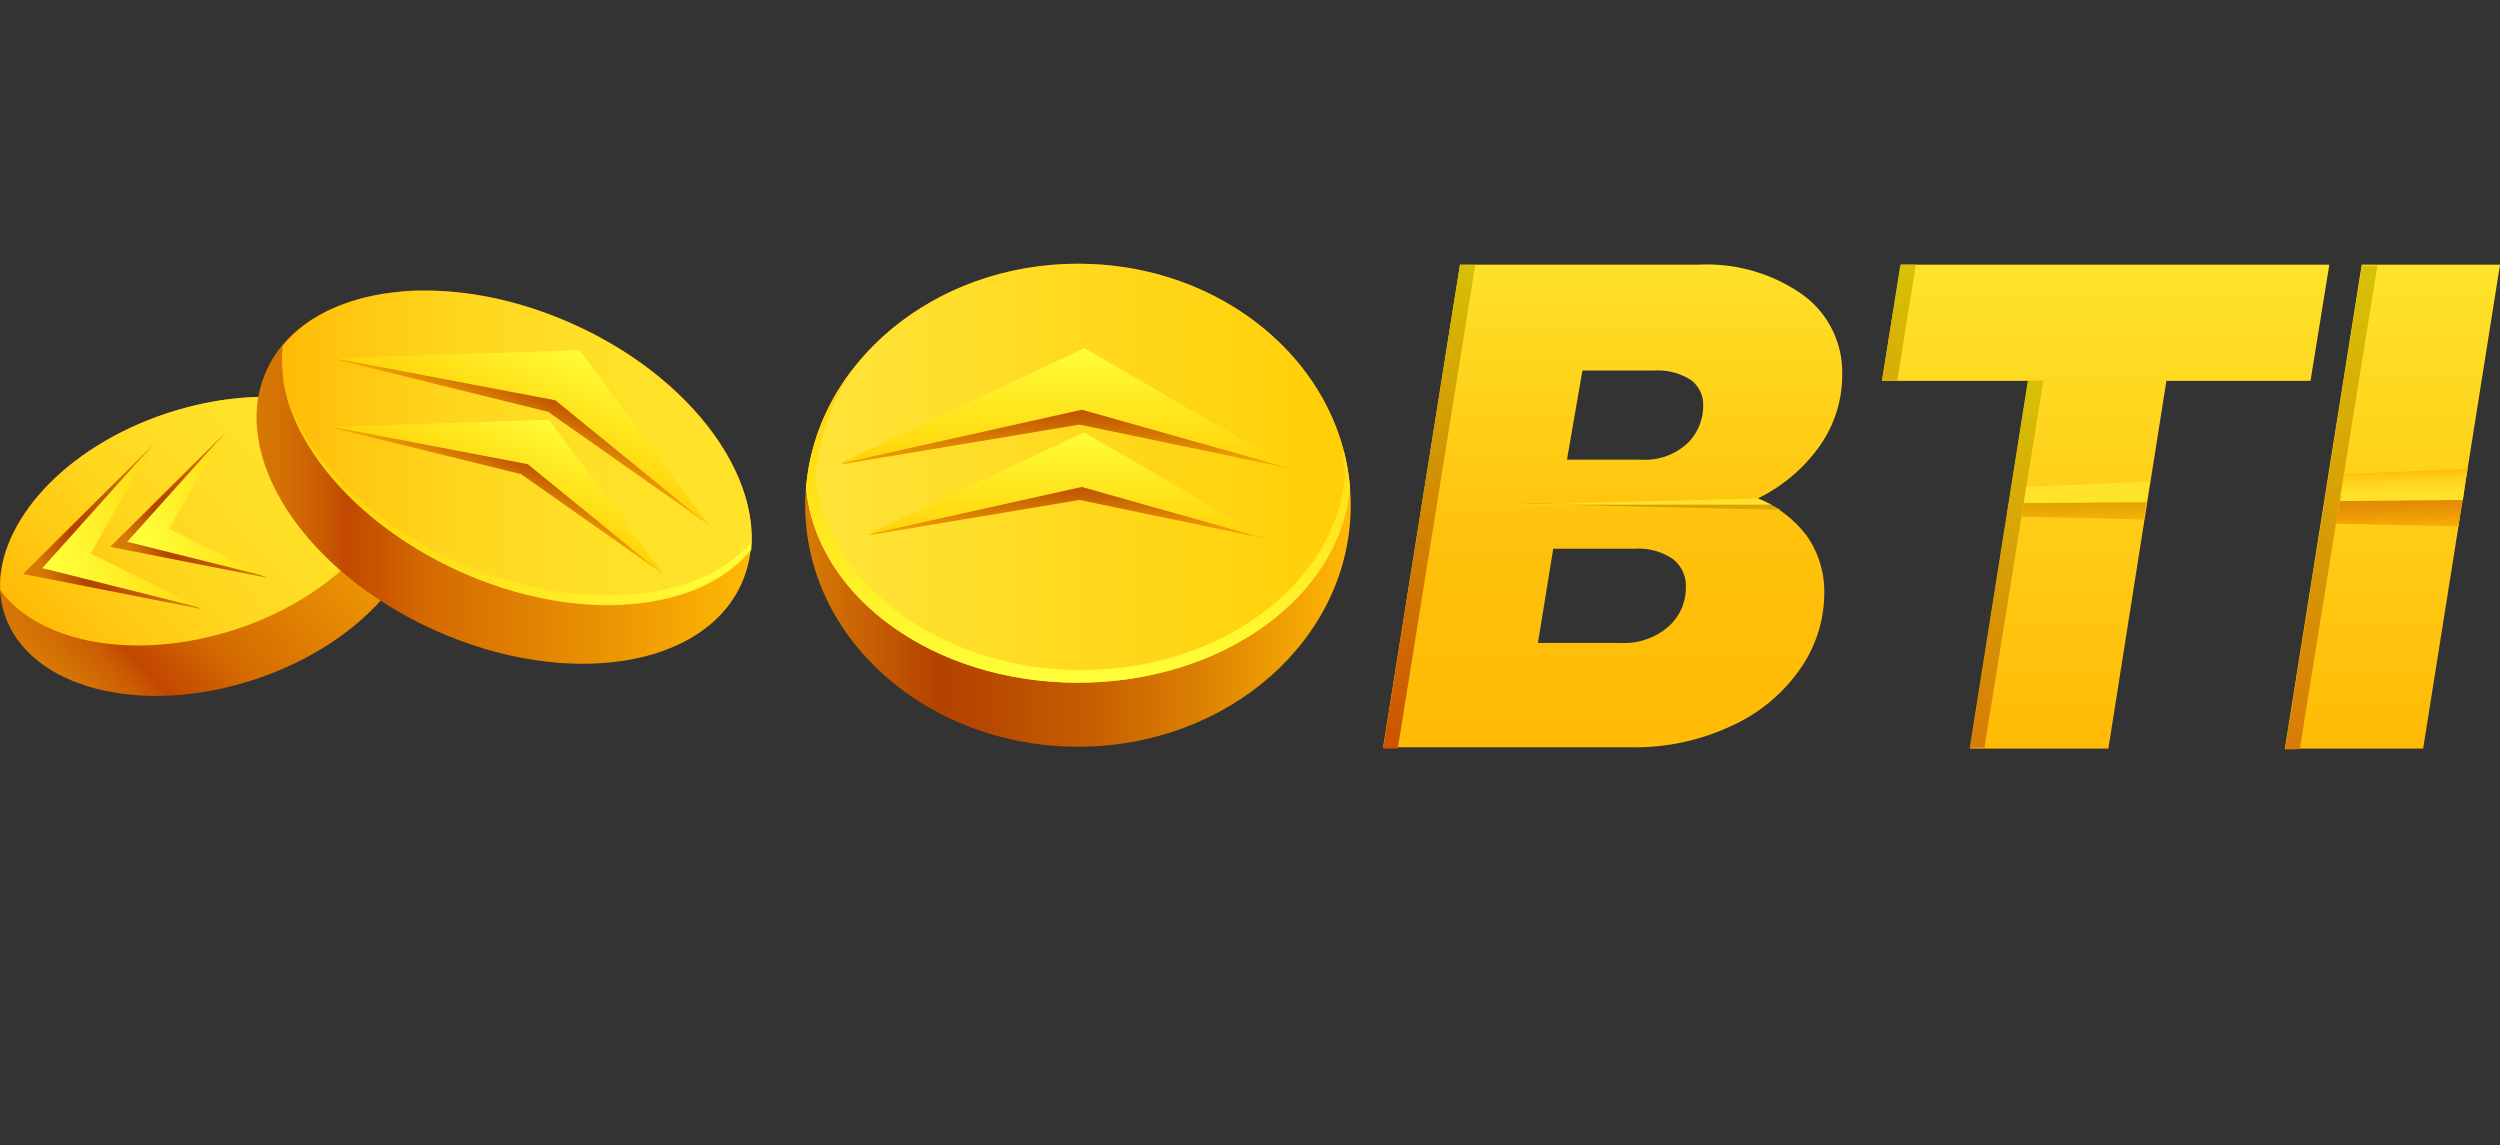 <?xml version="1.0" encoding="UTF-8" standalone="no"?> <svg xmlns:inkscape="http://www.inkscape.org/namespaces/inkscape" xmlns:sodipodi="http://sodipodi.sourceforge.net/DTD/sodipodi-0.dtd" xmlns:xlink="http://www.w3.org/1999/xlink" xmlns="http://www.w3.org/2000/svg" xmlns:svg="http://www.w3.org/2000/svg" viewBox="0 -14 132.713 60.79" version="1.1" id="svg79" width="132.713" height="60.79"><rect x="0" y="-14" width="132.713" height="60.79" fill="#333333" stroke="none"/><defs id="defs47"><linearGradient id="h" x1="85.61" x2="85.61" y1="-0.84" y2="26.91" gradientUnits="userSpaceOnUse" gradientTransform="translate(0.003)"><stop offset="0" stop-color="#ffe32a" id="stop1"></stop><stop offset=".56" stop-color="#ffc10b" id="stop2"></stop><stop offset="1" stop-color="#ffba05" id="stop3"></stop></linearGradient><linearGradient id="a" x1="111.78" x2="111.78" y1="0.05" y2="25.74" gradientUnits="userSpaceOnUse"><stop offset="0" stop-color="#ffe32a" id="stop4"></stop><stop offset="1" stop-color="#ffba05" id="stop5"></stop></linearGradient><linearGradient xlink:href="#a" id="i" x1="127" x2="127" y1="0.05" y2="25.74" gradientTransform="translate(0.003)"></linearGradient><linearGradient id="e" x1="42.75" x2="71.7" y1="12.82" y2="12.82" gradientUnits="userSpaceOnUse"><stop offset=".01" stop-color="#d77905" id="stop6"></stop><stop offset=".24" stop-color="#b44200" id="stop7"></stop><stop offset=".35" stop-color="#b94a00" id="stop8"></stop><stop offset=".53" stop-color="#c65f01" id="stop9"></stop><stop offset=".73" stop-color="#dd8202" id="stop10"></stop><stop offset=".97" stop-color="#fbb303" id="stop11"></stop><stop offset="1" stop-color="#ffb903" id="stop12"></stop></linearGradient><linearGradient id="j" x1="42.79" x2="71.66" y1="11.12" y2="11.12" gradientUnits="userSpaceOnUse" gradientTransform="translate(0.003)"><stop offset="0" stop-color="#ffe439" id="stop13"></stop><stop offset="1" stop-color="#ffcf05" id="stop14"></stop></linearGradient><linearGradient id="b" x1="45.5" x2="45.5" y1="5.61" y2="5.03" gradientUnits="userSpaceOnUse"><stop offset="0" stop-color="#ffff39" id="stop15"></stop><stop offset="1" stop-color="#ffcf05" id="stop16"></stop></linearGradient><linearGradient xlink:href="#b" id="k" x1="57.22" x2="57.22" y1="22.24" y2="5.61" gradientTransform="translate(0.003)"></linearGradient><linearGradient id="l" x1="75.87" x2="75.87" y1="-0.84" y2="26.91" gradientUnits="userSpaceOnUse" gradientTransform="translate(0.003)"><stop offset="0" stop-color="#d7c405" id="stop17"></stop><stop offset="1" stop-color="#cc4d00" id="stop18"></stop></linearGradient><linearGradient id="c" x1="106.51" x2="106.51" y1="5.52" y2="26.59" gradientUnits="userSpaceOnUse"><stop offset="0" stop-color="#d7c405" id="stop19"></stop><stop offset="1" stop-color="#d77905" id="stop20"></stop></linearGradient><linearGradient xlink:href="#c" id="m" x1="123.75" x2="123.75" y1="-0.79" y2="26.96" gradientTransform="translate(0.003)"></linearGradient><linearGradient id="n" x1="129.34" x2="129.34" y1="8.72" y2="11.71" gradientTransform="rotate(-1.6,225.501,83.778)" gradientUnits="userSpaceOnUse"><stop offset="0" stop-color="#d77905" id="stop21"></stop><stop offset=".23" stop-color="#dc8105" id="stop22"></stop><stop offset=".58" stop-color="#e99604" id="stop23"></stop><stop offset="1" stop-color="#ffb903" id="stop24"></stop></linearGradient><linearGradient id="o" x1="112.6" x2="112.6" y1="8.84" y2="11.68" gradientTransform="rotate(-1.6,225.501,83.778)" gradientUnits="userSpaceOnUse"><stop offset="0" stop-color="#d79005" id="stop25"></stop><stop offset=".21" stop-color="#e19f04" id="stop26"></stop><stop offset=".72" stop-color="#f7bf03" id="stop27"></stop><stop offset="1" stop-color="#ffcb03" id="stop28"></stop></linearGradient><linearGradient id="p" x1="89.51" x2="89.51" y1="8.78" y2="11.7" gradientTransform="rotate(-1.6,225.501,83.778)" gradientUnits="userSpaceOnUse"><stop offset="0" stop-color="#d79a05" id="stop29"></stop><stop offset=".15" stop-color="#dda205" id="stop30"></stop><stop offset=".38" stop-color="#eeb704" id="stop31"></stop><stop offset=".56" stop-color="#ffcd03" id="stop32"></stop></linearGradient><linearGradient id="d" x1="129.59" x2="129.59" y1="8.24" y2="10.13" gradientTransform="rotate(-1.6,225.5,83.88)" gradientUnits="userSpaceOnUse"><stop offset="0" stop-color="#ffba05" id="stop33"></stop><stop offset=".12" stop-color="#ffc50f" id="stop34"></stop><stop offset=".37" stop-color="#ffd61e" id="stop35"></stop><stop offset=".65" stop-color="#ffe027" id="stop36"></stop><stop offset="1" stop-color="#ffe32a" id="stop37"></stop></linearGradient><linearGradient xlink:href="#d" id="q" x1="112.76" x2="112.76" y1="8.26" y2="10.11" gradientTransform="translate(0.003)"></linearGradient><linearGradient xlink:href="#d" id="r" x1="89.32" x2="89.32" y1="8.32" y2="10.09" gradientTransform="translate(0.003)"></linearGradient><linearGradient xlink:href="#e" id="s" x1="56.6" x2="56.6" y1="5.07" y2="11.15" gradientTransform="translate(0.003)"></linearGradient><linearGradient xlink:href="#b" id="t" x1="56.58" x2="56.58" y1="4.26" y2="11.22" gradientTransform="translate(0.003)"></linearGradient><linearGradient xlink:href="#e" id="u" x1="56.68" x2="56.68" y1="9.47" y2="14.85" gradientTransform="translate(0.003)"></linearGradient><linearGradient xlink:href="#b" id="v" x1="56.67" x2="56.67" y1="8.75" y2="14.91" gradientTransform="translate(0.003)"></linearGradient><linearGradient id="f" x1="46.66" x2="68.56" y1="155.57" y2="155.57" gradientTransform="rotate(-24.1,-294.3,193.81)" gradientUnits="userSpaceOnUse"><stop offset="0" stop-color="#d77905" id="stop38"></stop><stop offset=".05" stop-color="#d47104" id="stop39"></stop><stop offset=".13" stop-color="#ca5c02" id="stop40"></stop><stop offset=".18" stop-color="#c24800" id="stop41"></stop><stop offset=".25" stop-color="#c95500" id="stop42"></stop><stop offset=".33" stop-color="#d36801" id="stop43"></stop><stop offset=".71" stop-color="#eb9402" id="stop44"></stop><stop offset="1" stop-color="#ffb903" id="stop45"></stop></linearGradient><linearGradient xlink:href="#d" id="w" x1="47.75" x2="68.56" y1="154.26" y2="154.26" gradientTransform="rotate(-42.4,-146.769,145.096)"></linearGradient><linearGradient xlink:href="#e" id="x" x1="-12.81" x2="-12.81" y1="309.41" y2="314.65" gradientTransform="matrix(-0.16,-0.47,1.7,-0.6,-526.247,195.23)"></linearGradient><linearGradient xlink:href="#b" id="y" x1="-12.79" x2="-12.79" y1="310.03" y2="314.6" gradientTransform="matrix(-0.16,-0.47,1.7,-0.6,-526.247,195.23)"></linearGradient><linearGradient xlink:href="#e" id="z" x1="-13.08" x2="-13.08" y1="312.13" y2="316.76" gradientTransform="matrix(-0.16,-0.47,1.7,-0.6,-526.247,195.23)"></linearGradient><linearGradient xlink:href="#b" id="A" x1="-13.06" x2="-13.06" y1="312.67" y2="316.72" gradientTransform="matrix(-0.16,-0.47,1.7,-0.6,-526.247,195.23)"></linearGradient><linearGradient xlink:href="#f" id="B" x1="13.62" x2="39.88" y1="11.33" y2="11.33" gradientTransform="rotate(65.9,-0.001,0.002)"></linearGradient><linearGradient xlink:href="#d" id="C" x1="14.93" x2="39.87" y1="9.76" y2="9.76" gradientTransform="translate(0.003)"></linearGradient><linearGradient id="g" x1="21.42" x2="22.44" y1="1.45" y2="1.45" gradientUnits="userSpaceOnUse"><stop offset="0" stop-color="#ffcf05" id="stop46"></stop><stop offset="1" stop-color="#ffff39" id="stop47"></stop></linearGradient><linearGradient xlink:href="#g" id="D" x1="14.93" x2="39.86" y1="11.58" y2="11.58" gradientTransform="translate(0.003)"></linearGradient><linearGradient xlink:href="#g" id="E" x1="21.17" x2="21.4" y1="1.48" y2="1.48" gradientTransform="translate(0.003)"></linearGradient><linearGradient xlink:href="#e" id="F" x1="-3.82" x2="-3.82" y1="-32.05" y2="-26.57" gradientTransform="matrix(0.92,0.4,-0.4,0.92,20.553,35.67)"></linearGradient><linearGradient xlink:href="#b" id="G" x1="-3.84" x2="-3.84" y1="-32.78" y2="-26.5" gradientTransform="matrix(0.92,0.4,-0.4,0.92,20.553,35.67)"></linearGradient><linearGradient xlink:href="#e" id="H" x1="-3.74" x2="-3.74" y1="-28.08" y2="-23.23" gradientTransform="matrix(0.92,0.4,-0.4,0.92,20.553,35.67)"></linearGradient><linearGradient xlink:href="#b" id="I" x1="-3.76" x2="-3.76" y1="-28.73" y2="-23.17" gradientTransform="matrix(0.92,0.4,-0.4,0.92,20.553,35.67)"></linearGradient><linearGradient xlink:href="#c" id="J" x1="100.8" x2="100.8" y1="-0.63" y2="20.42" gradientTransform="translate(0.003)"></linearGradient><linearGradient xlink:href="#a" id="linearGradient85" gradientUnits="userSpaceOnUse" x1="111.78" y1="0.05" x2="111.78" y2="25.74" gradientTransform="translate(0.003)"></linearGradient><linearGradient xlink:href="#e" id="linearGradient86" gradientUnits="userSpaceOnUse" x1="42.75" y1="12.82" x2="71.7" y2="12.82" gradientTransform="translate(0.003)"></linearGradient><linearGradient xlink:href="#b" id="linearGradient87" gradientUnits="userSpaceOnUse" x1="45.5" y1="5.61" x2="45.5" y2="5.03" gradientTransform="translate(0.003)"></linearGradient><linearGradient xlink:href="#c" id="linearGradient88" gradientUnits="userSpaceOnUse" x1="106.51" y1="5.52" x2="106.51" y2="26.59" gradientTransform="translate(0.003)"></linearGradient><linearGradient xlink:href="#d" id="linearGradient89" gradientUnits="userSpaceOnUse" gradientTransform="rotate(-1.6,225.501,83.778)" x1="129.59" y1="8.24" x2="129.59" y2="10.13"></linearGradient><linearGradient xlink:href="#f" id="linearGradient90" gradientUnits="userSpaceOnUse" gradientTransform="rotate(-24.1,-290.475,207.542)" x1="46.66" y1="155.57" x2="68.56" y2="155.57"></linearGradient><linearGradient xlink:href="#g" id="linearGradient91" gradientUnits="userSpaceOnUse" x1="21.42" y1="1.45" x2="22.44" y2="1.45" gradientTransform="translate(0.003)"></linearGradient></defs><path d="m 97.793,5.89 a 6.54,6.54 0 0 1 -1.19,3.78 8.7,8.7 0 0 1 -3.29,2.79 6.11,6.11 0 0 1 2.61,2 5.15,5.15 0 0 1 0.92,3 7.05,7.05 0 0 1 -1.31,4.09 8.9,8.9 0 0 1 -3.65,3 12.06,12.06 0 0 1 -5.28,1.12 h -13.18 l 4.08,-25.62 h 12.69 a 8.82,8.82 0 0 1 5.51,1.6 5.08,5.08 0 0 1 2.09,4.24 z m -16.15,14.24 h 4.36 a 3.59,3.59 0 0 0 2.57,-0.87 2.73,2.73 0 0 0 0.92,-2.07 1.78,1.78 0 0 0 -0.7,-1.52 3.22,3.22 0 0 0 -2,-0.54 h -4.34 z m 1.54,-9.73 h 3.89 a 3.35,3.35 0 0 0 2.5,-0.86 2.79,2.79 0 0 0 0.84,-2 1.61,1.61 0 0 0 -0.67,-1.38 3.26,3.26 0 0 0 -1.93,-0.49 h -3.81 z" style="fill:url(#h)" id="path47"></path><path d="m 115.003,6.22 -3.08,19.52 h -7.34 l 3.08,-19.52 h -7.76 l 1,-6.17 h 22.75 l -1,6.17 z" style="fill:url(#linearGradient85)" id="path48"></path><path d="m 121.293,25.74 4.08,-25.69 h 7.34 l -4.08,25.69 z" style="fill:url(#i)" id="path49"></path><ellipse cx="57.223" cy="12.82" rx="14.48" ry="12.82" style="fill:url(#linearGradient86)" id="ellipse49"></ellipse><path d="m 42.793,11.91 c 0.53,5.77 6.78,10.33 14.43,10.33 7.65,0 13.91,-4.56 14.44,-10.33 -0.53,-6.66 -6.79,-11.91 -14.44,-11.91 -7.65,0 -13.9,5.25 -14.43,11.91 z" style="fill:url(#j)" id="path50"></path><path d="M 45.263,5.61 Z" style="fill:url(#linearGradient87)" id="path51"></path><path d="m 71.233,10 c 0.07,0.4 0.13,0.82 0.17,1.24 -0.52,5.77 -6.6,10.33 -14,10.33 -7.4,0 -13.57,-4.57 -14.09,-10.31 a 11.91,11.91 0 0 1 1.95,-5.65 11.79,11.79 0 0 0 -2.47,6.3 c 0.53,5.77 6.78,10.33 14.43,10.33 7.65,0 13.91,-4.56 14.44,-10.33 a 11.83,11.83 0 0 0 -0.31,-1.91 z" style="fill:url(#k)" id="path52"></path><path d="m 73.423,25.74 4.08,-25.68 h 0.81 l -4.11,25.67 z" style="fill:url(#l)" id="path53"></path><path d="m 104.563,25.7 3.09,-19.5 h 0.82 l -3.13,19.49 z" style="fill:url(#linearGradient88)" id="path54"></path><path d="m 121.303,25.79 4.08,-25.69 h 0.82 l -4.12,25.67 z" style="fill:url(#m)" id="path55"></path><path d="m 130.763,12.34 h -6.53 c -0.06,0.51 -0.15,1 -0.23,1.46 l 6.5,0.14 c 0.08,-0.51 0.11,-0.77 0.26,-1.6 z" style="fill:url(#n)" id="path56"></path><path d="m 113.793,13.58 0.17,-1.08 -6.52,0.1 -0.13,0.83 z" style="fill:url(#o)" id="path57"></path><path d="m 93.773,12.74 h -13.24 l 14,0.33 c -0.31,-0.15 -0.63,-0.36 -0.76,-0.33 z" style="fill:url(#p)" id="path58"></path><path d="m 131.003,10.89 -6.56,0.27 -0.23,1.44 6.53,-0.06 c 0.07,-0.54 0.15,-1.09 0.26,-1.65 z" style="fill:url(#linearGradient89)" id="path59"></path><path d="m 114.113,11.57 -6.55,0.27 c 0,0.26 -0.06,0.44 -0.14,0.87 l 6.51,-0.05 c 0.07,-0.48 0.07,-0.58 0.18,-1.09 z" style="fill:url(#q)" id="path60"></path><path d="m 93.313,12.46 -12.68,0.33 h 13.42 c -0.05,-0.01 -0.36,-0.17 -0.74,-0.33 z" style="fill:url(#r)" id="path61"></path><path d="m 57.433,5.27 -12.82,5.39 12.69,-2.12 11.28,2.35 z" style="fill:url(#s)" id="path62"></path><path d="m 57.563,4.48 -13.05,6.15 12.92,-2.88 11.22,3.17 z" style="fill:url(#t)" id="path63"></path><path d="m 57.423,9.64 -11.34,4.78 11.22,-1.88 9.99,2.08 z" style="fill:url(#u)" id="path64"></path><path d="m 57.543,8.95 -11.55,5.44 11.43,-2.54 9.93,2.8 z" style="fill:url(#v)" id="path65"></path><ellipse cx="5.916" cy="17.759" rx="11.53" ry="7.44" style="fill:url(#linearGradient90)" transform="rotate(-18.3)" id="ellipse65"></ellipse><path d="m 8.863,7.94 c -5.4,1.78 -9,5.78 -8.85,9.39 2.1,2.86 7.29,3.8 12.56,2.06 5.27,-1.74 9,-5.78 8.85,-9.39 -2.11,-2.85 -7.29,-3.8 -12.56,-2.06 z" style="fill:url(#w)" id="path66"></path><path d="m 1.223,16.47 9.47,1.86 -6.06,-2.85 3.44,-5.82 z" style="fill:url(#x)" id="path67"></path><path d="m 2.243,16.16 8.48,2.12 -5.91,-2.89 3.23,-5.69 z" style="fill:url(#y)" id="path68"></path><path d="M 5.853,15.03 14.233,16.68 8.223,14.25 11.913,9.01 Z" style="fill:url(#z)" id="path69"></path><path d="M 6.753,14.76 14.263,16.63 8.963,14.07 11.893,9.04 Z" style="fill:url(#A)" id="path70"></path><ellipse cx="0.582" cy="29.047" rx="8.92" ry="13.82" style="fill:url(#B)" transform="rotate(-65.9)" id="ellipse70"></ellipse><path d="m 30.393,3.2 c -6.21,-2.79 -12.68,-2.2 -15.39,1.16 -0.44,4.22 3.39,9.25 9.45,12 6.22,2.79 12.68,2.19 15.43,-1.16 0.4,-4.2 -3.42,-9.29 -9.49,-12 z" style="fill:url(#C)" id="path71"></path><path d="m 22.443,1.43 h -1 c 0.32,0.02 0.66,0 1,0 z" style="fill:url(#linearGradient91)" id="path72"></path><path d="m 24.443,15.9 c -5.69,-2.47 -9.44,-6.9 -9.51,-10.83 0,4.06 3.75,8.69 9.48,11.26 6.22,2.79 12.68,2.19 15.43,-1.16 v -0.34 c -2.76,3.17 -9.2,3.76 -15.4,1.07 z" style="fill:url(#D)" id="path73"></path><path d="m 21.173,1.49 h 0.23 z" style="fill:url(#E)" id="path74"></path><path d="m 30.373,5.2 -12.54,-0.12 11.26,2.78 8.5,5.98 z" style="fill:url(#F)" id="path75"></path><path d="m 30.763,4.59 -13,0.43 11.72,2.23 8.15,6.64 z" style="fill:url(#G)" id="path76"></path><path d="m 28.803,8.82 -11.1,-0.1 9.96,2.45 7.53,5.3 z" style="fill:url(#H)" id="path77"></path><path d="m 29.143,8.28 -11.51,0.38 10.38,1.98 7.21,5.87 z" style="fill:url(#I)" id="path78"></path><path d="m 100.713,6.22 0.99,-6.17 h -0.82 l -0.98,6.17 z" style="fill:url(#J)" id="path79"></path></svg> 